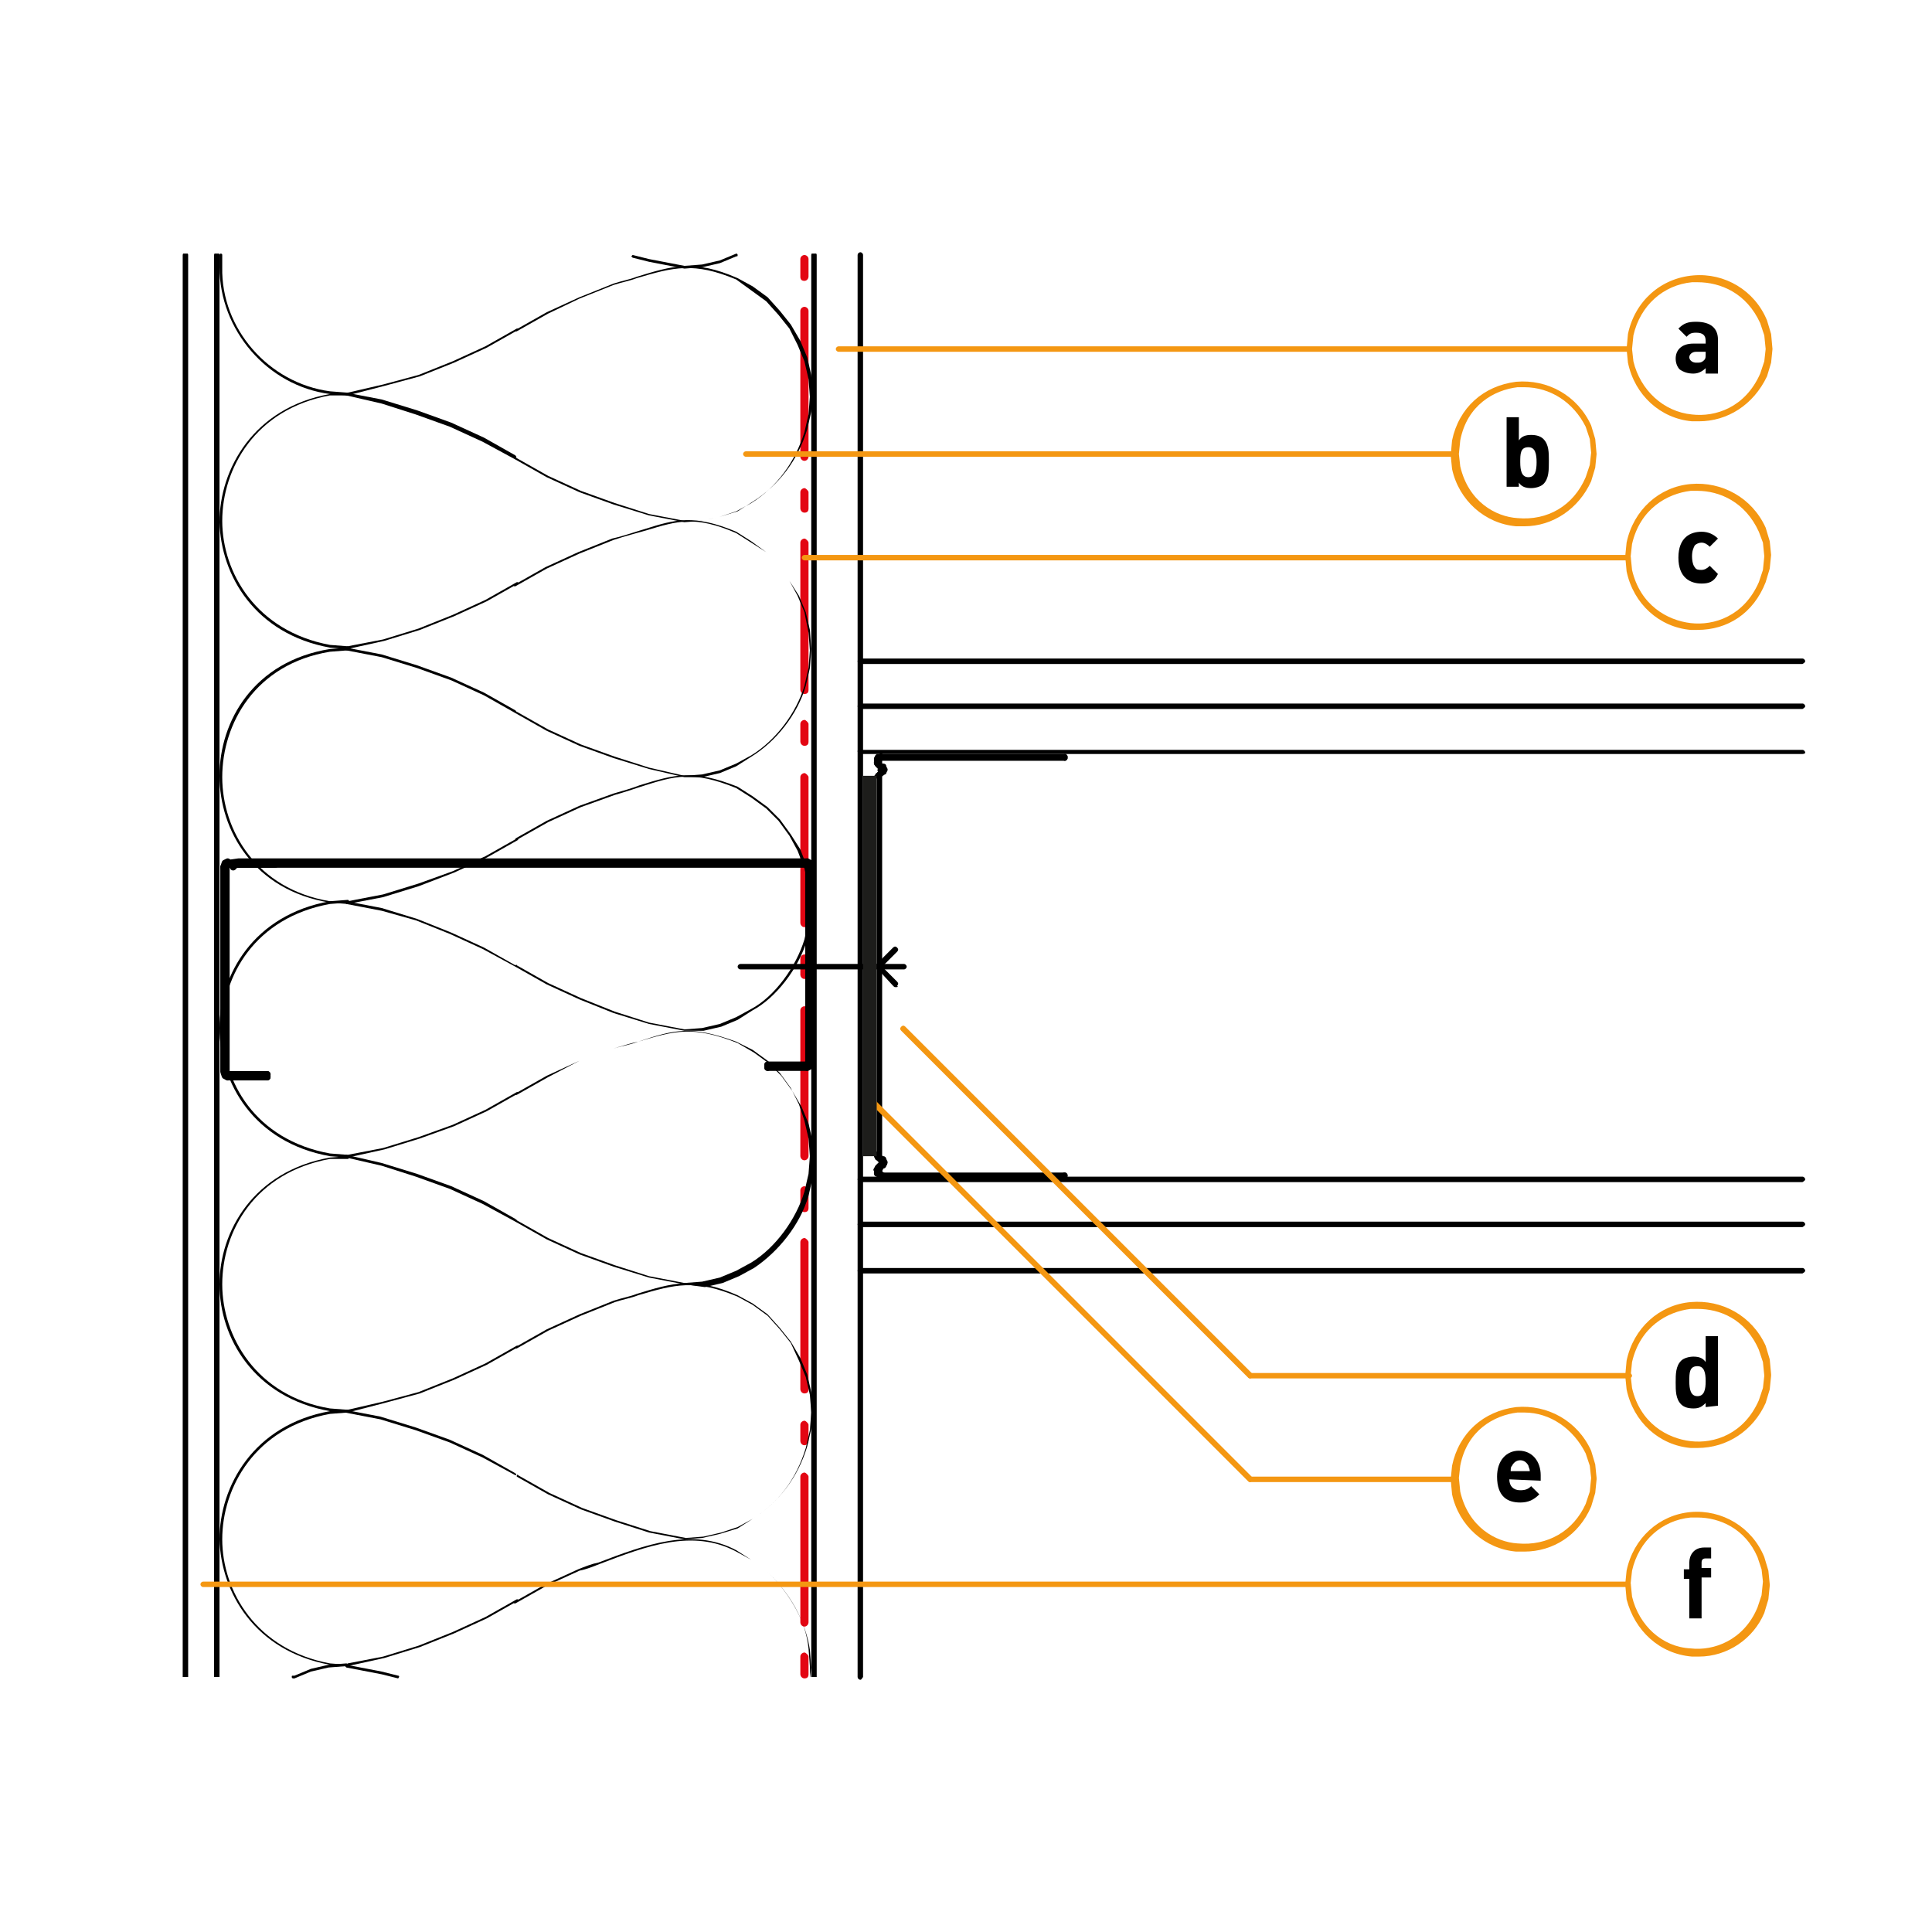 <?xml version="1.0" encoding="utf-8"?>
<!-- Generator: Adobe Illustrator 27.2.0, SVG Export Plug-In . SVG Version: 6.00 Build 0)  -->
<svg version="1.1" id="Lager_1" xmlns="http://www.w3.org/2000/svg" xmlns:xlink="http://www.w3.org/1999/xlink" x="0px" y="0px"
	 viewBox="0 0 141.7 141.7" style="enable-background:new 0 0 141.7 141.7;" xml:space="preserve">
<style type="text/css">
	.st0{clip-path:url(#SVGID_00000093856349080335715150000006980480605369897600_);}
	.st1{fill:#E30613;}
	.st2{fill-rule:evenodd;clip-rule:evenodd;fill:#E4E4E4;}
	.st3{clip-path:url(#SVGID_00000068652935618179789080000006024112703933206451_);}
	.st4{clip-path:url(#SVGID_00000074434089478639108990000003330787160068098961_);}
	.st5{clip-path:url(#SVGID_00000123408621939637956670000015468473923737225621_);}
	.st6{fill:#F49712;}
	.st7{fill:none;stroke:#1D1D1B;stroke-miterlimit:10;}
	.st8{fill:none;stroke:#000000;stroke-width:0.486;stroke-linecap:round;stroke-linejoin:round;stroke-miterlimit:10;}
</style>
<g>
	<g>
		<defs>
			<rect id="SVGID_1_" x="59.5" y="18.6" width="0.5" height="104.4"/>
		</defs>
		<clipPath id="SVGID_00000139975526206068333080000012485425190473525143_">
			<use xlink:href="#SVGID_1_"  style="overflow:visible;"/>
		</clipPath>
		<g style="clip-path:url(#SVGID_00000139975526206068333080000012485425190473525143_);">
			<path d="M59.7,123.2c-0.1,0-0.2-0.1-0.2-0.2V18.7c0-0.1,0.1-0.2,0.2-0.2s0.2,0.1,0.2,0.2V123C59.9,123.1,59.8,123.2,59.7,123.2z"
				/>
		</g>
	</g>
</g>
<g>
	<g>
		<g>
			<path class="st1" d="M59,20.6c-0.2,0-0.3-0.1-0.3-0.3v-1.3c0-0.2,0.2-0.3,0.3-0.3s0.3,0.1,0.3,0.3v1.3
				C59.3,20.4,59.2,20.6,59,20.6z"/>
		</g>
	</g>
</g>
<g>
	<path class="st1" d="M59,33.8c-0.2,0-0.3-0.2-0.3-0.3V22.8c0-0.2,0.2-0.3,0.3-0.3s0.3,0.1,0.3,0.3v10.7
		C59.3,33.6,59.2,33.8,59,33.8z"/>
</g>
<g>
	<path class="st1" d="M59,37.6c-0.2,0-0.3-0.2-0.3-0.3v-1.2c0-0.2,0.2-0.3,0.3-0.3s0.3,0.2,0.3,0.3v1.2C59.3,37.5,59.2,37.6,59,37.6
		z"/>
</g>
<g>
	<path class="st1" d="M59,50.9c-0.2,0-0.3-0.2-0.3-0.3V39.8c0-0.2,0.2-0.3,0.3-0.3s0.3,0.2,0.3,0.3v10.8
		C59.3,50.8,59.2,50.9,59,50.9z"/>
</g>
<g>
	<path class="st1" d="M59,54.7c-0.2,0-0.3-0.2-0.3-0.3v-1.3c0-0.2,0.2-0.3,0.3-0.3s0.3,0.2,0.3,0.3v1.3C59.3,54.6,59.2,54.7,59,54.7
		z"/>
</g>
<g>
	<path class="st1" d="M59,68c-0.2,0-0.3-0.2-0.3-0.3V57c0-0.2,0.2-0.3,0.3-0.3s0.3,0.2,0.3,0.3v10.7C59.3,67.8,59.2,68,59,68z"/>
</g>
<g>
	<path class="st1" d="M59,71.8c-0.2,0-0.3-0.2-0.3-0.3v-1.2c0-0.2,0.2-0.3,0.3-0.3s0.3,0.2,0.3,0.3v1.2C59.3,71.7,59.2,71.8,59,71.8
		z"/>
</g>
<g>
	<path class="st1" d="M59,85.1c-0.2,0-0.3-0.2-0.3-0.3V74.1c0-0.2,0.2-0.3,0.3-0.3s0.3,0.2,0.3,0.3v10.7
		C59.3,84.9,59.2,85.1,59,85.1z"/>
</g>
<g>
	<path class="st1" d="M59,88.9c-0.2,0-0.3-0.2-0.3-0.3v-1.3c0-0.2,0.2-0.3,0.3-0.3s0.3,0.2,0.3,0.3v1.3C59.3,88.8,59.2,88.9,59,88.9
		z"/>
</g>
<g>
	<path class="st1" d="M59,102.2c-0.2,0-0.3-0.2-0.3-0.3V91.1c0-0.2,0.2-0.3,0.3-0.3s0.3,0.2,0.3,0.3v10.8
		C59.3,102.1,59.2,102.2,59,102.2z"/>
</g>
<g>
	<path class="st1" d="M59,106c-0.2,0-0.3-0.2-0.3-0.3v-1.2c0-0.2,0.2-0.3,0.3-0.3s0.3,0.2,0.3,0.3v1.2C59.3,105.8,59.2,106,59,106z"
		/>
</g>
<g>
	<path class="st1" d="M59,119.3c-0.2,0-0.3-0.2-0.3-0.3v-10.7c0-0.2,0.2-0.3,0.3-0.3s0.3,0.2,0.3,0.3V119
		C59.3,119.1,59.2,119.3,59,119.3z"/>
</g>
<g>
	<g>
		<g>
			<path class="st1" d="M59,123.1c-0.2,0-0.3-0.2-0.3-0.3v-1.3c0-0.2,0.2-0.3,0.3-0.3s0.3,0.2,0.3,0.3v1.3
				C59.3,123,59.2,123.1,59,123.1z"/>
		</g>
	</g>
</g>
<g>
	<g>
		<g>
			<path d="M63.1,123.2c-0.1,0-0.2-0.1-0.2-0.2V18.7c0-0.1,0.1-0.2,0.2-0.2s0.2,0.1,0.2,0.2V123C63.2,123.1,63.2,123.2,63.1,123.2z"
				/>
		</g>
	</g>
	<g>
		<g>
			<path d="M132.2,52H63.1c-0.1,0-0.2-0.1-0.2-0.2s0.1-0.2,0.2-0.2h69.1c0.1,0,0.2,0.1,0.2,0.2S132.2,52,132.2,52z"/>
		</g>
	</g>
	<g>
		<g>
			<path d="M132.2,48.7H63.1c-0.1,0-0.2-0.1-0.2-0.2s0.1-0.2,0.2-0.2h69.1c0.1,0,0.2,0.1,0.2,0.2S132.2,48.7,132.2,48.7z"/>
		</g>
	</g>
	<g>
		<g>
			<path d="M132.2,55.3H63.1c-0.1,0-0.2-0.1-0.2-0.2S63,55,63.1,55h69.1c0.1,0,0.2,0.1,0.2,0.2S132.2,55.3,132.2,55.3z"/>
		</g>
	</g>
	<g>
		<g>
			<path d="M132.2,86.7H63.1c-0.1,0-0.2-0.1-0.2-0.2s0.1-0.2,0.2-0.2h69.1c0.1,0,0.2,0.1,0.2,0.2S132.2,86.7,132.2,86.7z"/>
		</g>
	</g>
	<g>
		<g>
			<path d="M132.2,90H63.1c-0.1,0-0.2-0.1-0.2-0.2s0.1-0.2,0.2-0.2h69.1c0.1,0,0.2,0.1,0.2,0.2S132.2,90,132.2,90z"/>
		</g>
	</g>
	<g>
		<g>
			<path d="M132.2,93.4H63.1c-0.1,0-0.2-0.1-0.2-0.2S63,93,63.1,93h69.1c0.1,0,0.2,0.1,0.2,0.2S132.2,93.4,132.2,93.4z"/>
		</g>
	</g>
</g>
<g>
	<path class="st2" d="M63.3,86.2"/>
	<line class="st2" x1="64.3" y1="55.6" x2="63.3" y2="55.6"/>
</g>
<g>
	<path d="M64.3,86.3c-0.1,0-0.2-0.1-0.2-0.2v-0.3c0-0.1,0.1-0.2,0.2-0.2s0.2,0.1,0.2,0.2v0.3C64.6,86.2,64.5,86.3,64.3,86.3z"/>
</g>
<g>
	<path d="M64.3,56.2c-0.1,0-0.2-0.1-0.2-0.2v-0.3c0-0.1,0.1-0.2,0.2-0.2s0.2,0.1,0.2,0.2v0.3C64.6,56.1,64.5,56.2,64.3,56.2z"/>
</g>
<g>
	<path d="M78.1,55.8c-0.1,0-0.2-0.1-0.2-0.2v-0.1c0-0.1,0.1-0.2,0.2-0.2s0.2,0.1,0.2,0.2v0.1C78.3,55.7,78.2,55.8,78.1,55.8z"/>
</g>
<g>
	<path d="M64.3,55.9c-0.1,0-0.1,0-0.1,0c-0.1-0.1-0.1-0.2-0.1-0.3l0.1-0.2c0,0,0.1-0.1,0.1-0.1l0.2,0c0.1,0,0.3,0,0.3,0.2
		c0,0.1,0,0.3-0.2,0.3l-0.1,0l-0.1,0.1C64.5,55.9,64.4,55.9,64.3,55.9z"/>
</g>
<g>
	<path d="M64.5,86.3c-0.1,0-0.2-0.1-0.2-0.2v-0.3c0-0.1,0.1-0.2,0.2-0.2s0.2,0.1,0.2,0.2v0.3C64.7,86.2,64.6,86.3,64.5,86.3z"/>
</g>
<g>
	<path d="M64.5,85c-0.1,0-0.2-0.1-0.2-0.2V56.9c0-0.1,0.1-0.2,0.2-0.2s0.2,0.1,0.2,0.2v27.8C64.7,84.8,64.6,85,64.5,85z"/>
</g>
<g>
	<path d="M64.5,56.2c-0.1,0-0.2-0.1-0.2-0.2v-0.3c0-0.1,0.1-0.2,0.2-0.2s0.2,0.1,0.2,0.2v0.3C64.7,56.1,64.6,56.2,64.5,56.2z"/>
</g>
<g>
	<path d="M64.5,55.9c-0.1,0-0.2-0.1-0.2-0.2c0-0.1,0.1-0.2,0.1-0.3l0.1-0.1c0.1-0.1,0.3,0,0.3,0.1c0.1,0.1,0,0.3-0.1,0.3l-0.1,0
		C64.6,55.8,64.6,55.9,64.5,55.9z"/>
</g>
<g>
	<path d="M78.1,55.7H64.6c-0.1,0-0.2-0.1-0.2-0.2s0.1-0.2,0.2-0.2h13.5c0.1,0,0.2,0.1,0.2,0.2S78.2,55.7,78.1,55.7z"/>
</g>
<g>
	<path d="M78.1,55.8H64.6c-0.1,0-0.2-0.1-0.2-0.2s0.1-0.2,0.2-0.2h13.5c0.1,0,0.2,0.1,0.2,0.2S78.2,55.8,78.1,55.8z"/>
</g>
<g>
	<path d="M78.1,86.5H64.6c-0.1,0-0.2-0.1-0.2-0.2s0.1-0.2,0.2-0.2h13.3c0.1-0.2,0.4-0.1,0.4,0.1v0.1C78.3,86.4,78.2,86.5,78.1,86.5z
		"/>
</g>
<g>
	<path d="M78.1,86.4H64.6c-0.1,0-0.2-0.1-0.2-0.2s0.1-0.2,0.2-0.2h13.5c0.1,0,0.2,0.1,0.2,0.2S78.2,86.4,78.1,86.4z"/>
</g>
<g>
	<path d="M64.6,86.5C64.6,86.5,64.5,86.5,64.6,86.5l-0.2-0.1c-0.1,0-0.1-0.1-0.1-0.1l-0.1-0.2c-0.1-0.1,0-0.3,0.1-0.3
		c0.1-0.1,0.3,0,0.3,0.1l0.1,0.1l0.1,0c0.1,0,0.2,0.2,0.2,0.3C64.8,86.5,64.7,86.5,64.6,86.5z"/>
</g>
<g>
	<path d="M64.6,86.4c0,0-0.1,0-0.1,0l-0.1-0.1c-0.1,0-0.1-0.1-0.1-0.2c0-0.1,0.1-0.3,0.2-0.3c0.1,0,0.2,0,0.2,0.1l0,0
		c0.1,0.1,0.2,0.2,0.1,0.3C64.8,86.4,64.7,86.4,64.6,86.4z"/>
</g>
<g>
	<path d="M64.7,56.6c-0.1,0-0.1,0-0.2-0.1l-0.2-0.2c0,0,0,0-0.1-0.1l0,0l0,0l0,0l0,0l0,0l0,0L64.1,56c0,0,0-0.1,0-0.1
		c0-0.1,0.1-0.2,0.1-0.2c0.1-0.1,0.3,0,0.3,0.1l0.1,0.2l0.2,0.2c0.1,0.1,0.1,0.2,0,0.3C64.8,56.6,64.7,56.6,64.7,56.6z"/>
</g>
<g>
	<path d="M64.8,56.6c-0.1,0-0.1,0-0.2-0.1l-0.3-0.3c0,0-0.1-0.1-0.1-0.2v-0.1c0-0.1,0.1-0.2,0.2-0.2s0.2,0.1,0.2,0.2v0l0.2,0.2
		c0.1,0.1,0.1,0.2,0,0.3C64.9,56.5,64.8,56.6,64.8,56.6z"/>
</g>
<g>
	<path d="M64.4,57.1c-0.1,0-0.1,0-0.2,0c-0.1-0.1-0.1-0.2,0-0.3l0.2-0.2c-0.1-0.1,0-0.3,0.1-0.3s0.3,0,0.3,0.1l0.1,0.1
		c0,0.1,0,0.2,0,0.2l-0.1,0.1L64.6,57C64.6,57.1,64.5,57.1,64.4,57.1z"/>
</g>
<g>
	<path d="M64.5,57.1c-0.1,0-0.1,0-0.2-0.1c-0.1-0.1-0.1-0.3,0-0.3l0.2-0.2l0-0.1l0-0.1c0-0.1,0-0.3,0.2-0.3c0.1,0,0.3,0,0.3,0.2
		l0.1,0.2c0,0,0,0.1,0,0.1L65,56.7c0,0,0,0.1-0.1,0.1l-0.3,0.2C64.6,57.1,64.6,57.1,64.5,57.1z"/>
</g>
<g>
	<path d="M64.4,85.1c-0.1,0-0.2,0-0.2-0.1l-0.1-0.2c-0.1-0.1,0-0.3,0.1-0.3c0.1-0.1,0.3,0,0.3,0.1l0.1,0.2c0.1,0.1,0,0.3-0.1,0.3
		C64.5,85.1,64.5,85.1,64.4,85.1z"/>
</g>
<g>
	<path d="M64.5,85.1c-0.1,0-0.2-0.1-0.2-0.2v-0.1c0-0.1,0.1-0.2,0.2-0.2s0.2,0.1,0.2,0.2v0.1C64.7,85,64.6,85.1,64.5,85.1z"/>
</g>
<g>
	<path d="M64.3,86c0,0-0.1,0-0.1,0c-0.1-0.1-0.2-0.2-0.1-0.3l0.1-0.2c0,0,0,0,0.1-0.1l0.2-0.2c0.1-0.1,0.2-0.1,0.3,0
		c0.1,0.1,0.1,0.2,0,0.3l-0.2,0.2l-0.1,0.2C64.5,86,64.4,86,64.3,86z"/>
</g>
<g>
	<path d="M64.5,86c-0.1,0-0.2-0.1-0.2-0.2v-0.1c0-0.1,0-0.1,0.1-0.2l0.3-0.3c0.1-0.1,0.2-0.1,0.3,0c0.1,0.1,0.1,0.2,0,0.3l-0.2,0.2
		C64.7,85.9,64.6,86,64.5,86z"/>
</g>
<g>
	<path d="M64.7,85.4c-0.1,0-0.1,0-0.2-0.1L64.2,85c-0.1-0.1-0.1-0.3,0-0.3c0.1-0.1,0.3-0.1,0.3,0l0.2,0.3c0.1,0.1,0.1,0.3,0,0.3
		C64.8,85.4,64.7,85.4,64.7,85.4z"/>
</g>
<g>
	<path d="M64.7,85.6c0,0-0.1,0-0.1,0c-0.1-0.1-0.2-0.2-0.1-0.3l0,0c-0.1-0.1,0-0.3,0.1-0.3c0.1-0.1,0.3,0,0.3,0.1l0.1,0.1
		c0,0.1,0,0.2,0,0.2l-0.1,0.1C64.8,85.6,64.8,85.6,64.7,85.6z"/>
</g>
<g>
	<path d="M64.8,85.3c-0.1,0-0.1,0-0.2-0.1L64.3,85c-0.1-0.1-0.1-0.2,0-0.3c0.1-0.1,0.2-0.1,0.3,0l0.3,0.2c0.1,0.1,0.1,0.2,0,0.3
		C64.9,85.2,64.8,85.3,64.8,85.3z"/>
</g>
<g>
	<path d="M64.8,85.7C64.7,85.7,64.7,85.7,64.8,85.7c-0.2-0.1-0.3-0.2-0.2-0.3l0-0.1l0-0.2c0-0.1,0.1-0.3,0.2-0.3S65,84.9,65,85
		l0.1,0.2c0,0,0,0.1,0,0.1L65,85.5C65,85.6,64.9,85.7,64.8,85.7z"/>
</g>
<g>
	<g>
		<defs>
			<rect id="SVGID_00000106105478945521446050000016959705558663018175_" x="9.6" y="18.6" width="6.6" height="104.4"/>
		</defs>
		<clipPath id="SVGID_00000026866514927528815000000013312665938803499148_">
			<use xlink:href="#SVGID_00000106105478945521446050000016959705558663018175_"  style="overflow:visible;"/>
		</clipPath>
		<g style="clip-path:url(#SVGID_00000026866514927528815000000013312665938803499148_);">
			<path d="M15.9,123.2c-0.1,0-0.2-0.1-0.2-0.2V18.7c0-0.1,0.1-0.2,0.2-0.2s0.2,0.1,0.2,0.2V123C16.1,123.1,16,123.2,15.9,123.2z"/>
		</g>
	</g>
	<g>
		<defs>
			<rect id="SVGID_00000120520622762166829300000005532664351864789139_" x="9.6" y="18.6" width="6.6" height="104.4"/>
		</defs>
		<clipPath id="SVGID_00000035507575978702755380000003594092464134974888_">
			<use xlink:href="#SVGID_00000120520622762166829300000005532664351864789139_"  style="overflow:visible;"/>
		</clipPath>
		<g style="clip-path:url(#SVGID_00000035507575978702755380000003594092464134974888_);">
			<path d="M13.6,123.2c-0.1,0-0.2-0.1-0.2-0.2V18.7c0-0.1,0.1-0.2,0.2-0.2s0.2,0.1,0.2,0.2V123C13.7,123.1,13.7,123.2,13.6,123.2z"
				/>
		</g>
	</g>
</g>
<g>
	<path d="M66.3,71.1h-12c-0.1,0-0.2-0.1-0.2-0.2s0.1-0.2,0.2-0.2h12c0.1,0,0.2,0.1,0.2,0.2S66.4,71.1,66.3,71.1z"/>
</g>
<g>
	<path d="M65.7,72.4c-0.1,0-0.1,0-0.2-0.1L64.3,71c-0.1-0.1-0.1-0.2,0-0.3l1.2-1.2c0.1-0.1,0.2-0.1,0.3,0s0.1,0.2,0,0.3l-1.1,1.1
		l1.1,1.1c0.1,0.1,0.1,0.2,0,0.3C65.9,72.4,65.8,72.4,65.7,72.4z"/>
</g>
<g>
	<path d="M21.6,123.1h-0.1c0,0-0.1,0-0.1-0.1s0-0.1,0.1-0.1h0.1l1.2-0.5l1.3-0.3l1.3-0.1c0,0,0.1,0,0.1,0.1c0,0,0,0.1-0.1,0.1
		l-1.3,0.1l-1.3,0.3L21.6,123.1C21.6,123.1,21.6,123.1,21.6,123.1z"/>
</g>
<g>
	<path d="M29.2,123.1C29.2,123.1,29.2,123.1,29.2,123.1l-1.2-0.3l-2.6-0.5c0,0-0.1-0.1-0.1-0.1c0,0,0-0.1,0.1-0.1l2.6,0.5l1.2,0.3
		C29.3,122.9,29.3,123,29.2,123.1C29.3,123.1,29.3,123.1,29.2,123.1z"/>
</g>
<g>
	<g>
		<defs>
			<rect id="SVGID_00000125594936160943377920000014497347854027626943_" x="37.7" y="112.6" width="22.1" height="10.4"/>
		</defs>
		<clipPath id="SVGID_00000002386274000735790080000008519279017420080528_">
			<use xlink:href="#SVGID_00000125594936160943377920000014497347854027626943_"  style="overflow:visible;"/>
		</clipPath>
		<g style="clip-path:url(#SVGID_00000002386274000735790080000008519279017420080528_);">
			<path d="M59.4,123.1L59.4,123.1C59.4,123.1,59.3,123,59.4,123.1l0-0.9l-0.1-1.3c-0.2-2-1.3-4-3.1-5.7l-1.1-0.8l-1.1-0.6
				c-3.2-1.7-6.6-0.4-10,0.9c-0.5,0.2-1,0.4-1.5,0.5l-2.4,1.1l-2.3,1.3c0,0-0.1,0-0.1,0s0-0.1,0-0.1l2.3-1.3l2.4-1.1
				c0.5-0.2,1-0.4,1.5-0.5c3.4-1.3,6.9-2.6,10.1-0.9l1.1,0.7l1.1,0.8c1.8,1.7,2.9,3.8,3.2,5.8l0.1,1.3L59.4,123.1
				C59.5,123,59.5,123.1,59.4,123.1z"/>
		</g>
	</g>
</g>
<g>
	<path d="M25.5,122.2C25.4,122.2,25.4,122.2,25.5,122.2c-0.1-0.1-0.1-0.1,0-0.2l2.6-0.5l2.6-0.8l2.5-1l2.4-1.1l2.3-1.3
		c0,0,0.1,0,0.1,0s0,0.1,0,0.1l-2.3,1.3l-2.4,1.1l-2.5,1l-2.6,0.8L25.5,122.2C25.5,122.2,25.5,122.2,25.5,122.2z"/>
</g>
<g>
	<g>
		<g>
			<path d="M25.5,122.2L25.5,122.2l-1.3-0.1c-5.5-1-8-5.3-8.1-9.2c0-3.9,2.5-8.4,8.1-9.4l1.3-0.1l0,0c0,0,0.1,0,0.1,0.1
				s0,0.1-0.1,0.1l-1.3,0.1c-5.5,1-7.9,5.4-7.9,9.2c0,3.8,2.5,8.1,7.9,9.1l1.3,0.1C25.5,122.1,25.5,122.1,25.5,122.2
				C25.5,122.2,25.5,122.2,25.5,122.2z"/>
		</g>
	</g>
</g>
<g>
	<path d="M37.8,108.2C37.8,108.2,37.8,108.2,37.8,108.2l-2.4-1.3l-2.4-1.1l-2.5-0.9l-2.6-0.8l-2.6-0.5c0,0-0.1-0.1-0.1-0.1
		s0-0.1,0.1-0.1l2.6,0.5l2.6,0.8l2.5,0.9l2.4,1.1l2.3,1.3C37.9,108.1,37.9,108.2,37.8,108.2C37.9,108.2,37.8,108.2,37.8,108.2z"/>
</g>
<g>
	<g>
		<g>
			<path d="M50.2,112.9l-2.6-0.5l-2.5-0.8l-2.5-0.9l-2.4-1.1l-2.3-1.3c0,0,0-0.1,0-0.1s0.1-0.1,0.1,0l2.3,1.3l2.4,1.1l2.5,0.9
				l2.5,0.8l2.6,0.5l1.3-0.1l1.3-0.3l1.2-0.4l1.1-0.6c1.9-1.2,3.2-2.9,3.9-5.2l0.3-1.3l0.1-1.3l-0.1-1.3l-0.3-1.3l-0.5-1.2L58,98.5
				l-0.8-1l-0.9-1l-1.1-0.8l-1.1-0.6c-3.1-1.3-4.6-0.9-7.3-0.1c-0.5,0.2-1.1,0.3-1.7,0.5l-2.5,1l-2.4,1.1l-2.3,1.3c0,0-0.1,0-0.1,0
				s0-0.1,0-0.1l2.3-1.3l2.4-1.1l2.5-1c0.6-0.2,1.2-0.3,1.7-0.5c2.6-0.8,4.2-1.3,7.4,0.1l1.1,0.6l1.1,0.8l0.9,1l0.8,1l0.7,1.2
				l0.5,1.2l0.3,1.3l0.1,1.4l-0.1,1.3l-0.3,1.3c-0.7,2.3-2.1,4.1-4,5.3l-1.1,0.7l-1.3,0.4l-1.3,0.3L50.2,112.9z"/>
		</g>
	</g>
</g>
<g>
	<path d="M25.5,103.6C25.4,103.6,25.4,103.6,25.5,103.6c-0.1-0.1-0.1-0.1,0-0.2l2.6-0.6l2.6-0.7l2.5-1l2.4-1.1l2.3-1.3
		c0,0,0.1,0,0.1,0s0,0.1,0,0.1l-2.3,1.3l-2.4,1.1l-2.5,1l-2.6,0.7L25.5,103.6C25.5,103.6,25.5,103.6,25.5,103.6z"/>
</g>
<g>
	<g>
		<g>
			<path d="M25.5,103.6L25.5,103.6l-1.3-0.1c-5.6-1-8.1-5.4-8.1-9.3c0-3.9,2.5-8.3,8.1-9.3l1.3-0.1c0,0,0.1,0,0.1,0.1
				c0,0,0,0.1-0.1,0.1L24.2,85c-5.5,1-7.9,5.3-7.9,9.2c0,3.8,2.5,8.2,7.9,9.1l1.3,0.1C25.5,103.4,25.5,103.5,25.5,103.6
				C25.5,103.6,25.5,103.6,25.5,103.6z"/>
		</g>
	</g>
</g>
<g>
	<path d="M37.8,89.6C37.8,89.6,37.8,89.6,37.8,89.6l-2.4-1.3l-2.4-1.1l-2.5-0.9L28,85.5l-2.6-0.6c0,0-0.1-0.1-0.1-0.1
		c0,0,0-0.1,0.1-0.1l2.6,0.6l2.6,0.8l2.5,0.9l2.4,1.1l2.3,1.3C37.9,89.5,37.9,89.5,37.8,89.6C37.9,89.6,37.8,89.6,37.8,89.6z"/>
</g>
<g>
	<g>
		<g>
			<path d="M50.2,94.2C50.2,94.2,50.2,94.2,50.2,94.2l-2.6-0.5L45,92.9L42.5,92l-2.4-1.1l-2.3-1.3c0,0,0-0.1,0-0.1s0.1-0.1,0.1,0
				l2.3,1.3l2.4,1.1l2.5,0.9l2.5,0.8l2.6,0.5l1.3-0.1l1.3-0.3l1.2-0.5l1.1-0.6c1.8-1.1,3.3-3.2,3.9-5.2l0.3-1.3l0.1-1.3l-0.1-1.3
				l-0.3-1.3L58.6,81l-0.6-1.2l-0.8-1.1l-0.9-0.9l-1.1-0.8L54,76.4c-3.3-1.2-4.5-0.9-7.2,0c-0.5,0.2-1.1,0.3-1.8,0.5l-2.5,0.9
				L40.2,79l-2.3,1.3c0,0-0.1,0-0.1,0s0-0.1,0-0.1l2.3-1.3l2.4-1.1l2.5-0.9c0.7-0.2,1.3-0.4,1.8-0.5c2.7-0.8,4-1.2,7.3,0.1l1.2,0.7
				l1.1,0.8l0.9,0.9l0.8,1.1l0.7,1.2l0.5,1.2l0.3,1.3l0.1,1.3l-0.1,1.4l-0.3,1.3c-0.6,2.1-2.2,4.1-4,5.3l-1.1,0.6l-1.2,0.5l-1.3,0.3
				L50.2,94.2C50.2,94.2,50.2,94.2,50.2,94.2z"/>
		</g>
	</g>
</g>
<g>
	<path d="M25.5,84.9C25.4,84.9,25.4,84.9,25.5,84.9c-0.1-0.1-0.1-0.1,0-0.2l2.6-0.5l2.6-0.8l2.5-0.9l2.4-1.1l2.3-1.3
		c0,0,0.1,0,0.1,0s0,0.1,0,0.1l-2.3,1.3l-2.4,1.1l-2.5,0.9l-2.6,0.8L25.5,84.9C25.5,84.9,25.5,84.9,25.5,84.9z"/>
</g>
<g>
	<g>
		<g>
			<path d="M25.5,84.9L25.5,84.9l-1.3-0.1c-5.6-1-8.1-5.4-8.1-9.4c0-3.9,2.5-8.3,8.1-9.3l1.3-0.1c0,0,0,0,0,0c0,0,0.1,0,0.1,0.1
				s0,0.1-0.1,0.1l-1.3,0.1c-5.5,1-7.9,5.3-7.9,9.1c0,3.9,2.4,8.2,7.9,9.2l1.3,0.1C25.5,84.7,25.5,84.8,25.5,84.9
				C25.5,84.9,25.5,84.9,25.5,84.9z"/>
		</g>
	</g>
</g>
<g>
	<path d="M37.8,70.9C37.8,70.9,37.8,70.9,37.8,70.9l-2.4-1.3l-2.4-1.1l-2.5-1L28,66.8l-2.6-0.5c0,0-0.1-0.1-0.1-0.1s0-0.1,0.1-0.1
		l2.6,0.5l2.6,0.8l2.5,1l2.4,1.1l2.3,1.3C37.9,70.8,37.9,70.8,37.8,70.9C37.9,70.9,37.8,70.9,37.8,70.9z"/>
</g>
<g>
	<g>
		<g>
			<path d="M50.2,75.6C50.2,75.6,50.2,75.6,50.2,75.6l-2.6-0.5L45,74.3l-2.5-1l-2.4-1.1l-2.3-1.3c0,0,0-0.1,0-0.1s0.1-0.1,0.1,0
				l2.3,1.3l2.4,1.1l2.5,1l2.5,0.8l2.6,0.5l1.3-0.1l1.3-0.3l1.2-0.5l1.1-0.6c1.7-0.9,3.3-3.1,3.9-5.1l0.3-1.3l0.1-1.3l-0.1-1.3
				l-0.3-1.3l-0.5-1.3l-0.6-1.1l-0.8-1.1l-0.9-0.9l-1.1-0.8L54,57.8c-3.2-1.3-4.5-0.9-7-0.1c-0.6,0.2-1.2,0.4-1.9,0.6l-2.5,0.9
				l-2.4,1.1l-2.3,1.3c0,0-0.1,0-0.1,0c0,0,0-0.1,0-0.1l2.3-1.3l2.4-1.1l2.5-0.9c0.7-0.2,1.4-0.4,1.9-0.6c2.6-0.8,3.9-1.2,7.2,0.1
				l1.1,0.7l1.1,0.8l0.9,0.9l0.8,1.1l0.7,1.1l0.5,1.3l0.3,1.3l0.1,1.3l-0.1,1.4l-0.3,1.3c-0.6,2.1-2.3,4.3-4,5.2l-1.1,0.7l-1.2,0.5
				l-1.3,0.3L50.2,75.6C50.2,75.6,50.2,75.6,50.2,75.6z"/>
		</g>
	</g>
</g>
<g>
	<path d="M25.5,66.3C25.4,66.3,25.4,66.2,25.5,66.3c-0.1-0.1-0.1-0.1,0-0.2l2.6-0.5l2.6-0.8l2.5-0.9l2.4-1.1l2.3-1.3
		c0,0,0.1,0,0.1,0c0,0,0,0.1,0,0.1l-2.3,1.3l-2.4,1.1L30.7,65l-2.6,0.8L25.5,66.3C25.5,66.3,25.5,66.3,25.5,66.3z"/>
</g>
<g>
	<g>
		<g>
			<path d="M25.5,66.3L25.5,66.3l-1.3-0.1c-5.6-0.9-8.1-5.3-8.1-9.3c0-4,2.5-8.4,8.1-9.3l1.3-0.1c0,0,0,0,0,0c0,0,0.1,0,0.1,0.1
				s0,0.1-0.1,0.1l-1.3,0.1c-5.5,0.9-7.9,5.3-7.9,9.2c0,3.9,2.5,8.2,7.9,9.1l1.3,0.1C25.5,66.1,25.5,66.1,25.5,66.3
				C25.5,66.2,25.5,66.3,25.5,66.3z"/>
		</g>
	</g>
</g>
<g>
	<path d="M37.8,52.3C37.8,52.3,37.8,52.3,37.8,52.3L35.5,51l-2.4-1.1l-2.5-0.9L28,48.2l-2.6-0.5c0,0-0.1,0-0.1-0.1
		c0,0,0-0.1,0.1-0.1l2.6,0.5l2.6,0.8l2.5,0.9l2.4,1.1l2.3,1.3C37.9,52.2,37.9,52.2,37.8,52.3C37.9,52.3,37.8,52.3,37.8,52.3z"/>
</g>
<g>
	<g>
		<g>
			<path d="M50.2,57C50.2,57,50.2,57,50.2,57l-2.6-0.6L45,55.6l-2.5-0.9l-2.4-1.1l-2.3-1.3c0,0,0-0.1,0-0.1s0.1,0,0.1,0l2.3,1.3
				l2.4,1.1l2.5,0.9l2.5,0.8l2.6,0.6l1.3-0.1l1.3-0.3L54,56l1.1-0.6c1.8-1.1,3.3-3.1,3.9-5.1l0.3-1.3l0.1-1.3l-0.1-1.3L59,44.9
				l-0.5-1.2l-0.6-1.1l-0.8-1.1l-0.9-1l-1.1-0.7L54,39.1c-3-1.3-4.3-0.9-6.6-0.2c-0.7,0.2-1.5,0.4-2.4,0.7l-2.5,1l-2.4,1.1L37.8,43
				c0,0-0.1,0-0.1,0s0-0.1,0-0.1l2.3-1.3l2.4-1.1l2.5-1c0.9-0.2,1.7-0.5,2.4-0.7c2.2-0.7,3.6-1.1,6.7,0.2l1.1,0.7l1.1,0.8l0.9,1
				l0.8,1.1l0.7,1.1l0.5,1.2l0.3,1.3l0.1,1.4l-0.1,1.4l-0.3,1.3c-0.6,2.1-2.2,4.1-4,5.2l-1.1,0.7l-1.2,0.5l-1.3,0.3L50.2,57
				C50.2,57,50.2,57,50.2,57z"/>
		</g>
	</g>
</g>
<g>
	<path d="M25.5,47.6C25.4,47.6,25.4,47.6,25.5,47.6c-0.1-0.1-0.1-0.2,0-0.2l2.6-0.5l2.6-0.8l2.5-1l2.4-1.1l2.3-1.3c0,0,0.1,0,0.1,0
		c0,0,0,0.1,0,0.1l-2.3,1.3l-2.4,1.1l-2.5,1l-2.6,0.8L25.5,47.6C25.5,47.6,25.5,47.6,25.5,47.6z"/>
</g>
<g>
	<g>
		<g>
			<path d="M25.5,47.6L25.5,47.6l-1.3-0.1c-5.5-1-8-5.3-8.1-9.2c0-3.9,2.5-8.4,8.1-9.4l1.3-0.1c0,0,0.1,0,0.1,0.1c0,0,0,0.1-0.1,0.1
				l-1.3,0c-5.5,1-7.9,5.4-7.9,9.2c0,3.8,2.5,8.1,7.9,9.1l1.3,0.1C25.5,47.5,25.5,47.5,25.5,47.6C25.5,47.6,25.5,47.6,25.5,47.6z"/>
		</g>
	</g>
</g>
<g>
	<path d="M37.8,33.7C37.8,33.7,37.8,33.7,37.8,33.7l-2.4-1.3l-2.4-1.1l-2.5-0.9L28,29.6L25.4,29c0,0-0.1,0-0.1-0.1
		c0,0,0-0.1,0.1-0.1l2.6,0.5l2.6,0.8l2.5,0.9l2.4,1.1l2.3,1.3C37.9,33.5,37.9,33.6,37.8,33.7C37.9,33.6,37.8,33.7,37.8,33.7z"/>
</g>
<g>
	<g>
		<g>
			<path d="M50.2,38.3l-2.6-0.5L45,37l-2.5-0.9l-2.4-1.1l-2.3-1.3c0,0,0-0.1,0-0.1s0.1,0,0.1,0l2.3,1.3l2.4,1.1l2.5,0.9l2.5,0.8
				l2.6,0.5l1.3,0l1.3-0.3l1.2-0.4l1.1-0.6c1.9-1.2,3.2-3,3.9-5.2l0.3-1.3l0.1-1.3l-0.1-1.3l-0.3-1.3l-0.5-1.2l-0.6-1.2l-0.8-1
				l-0.9-1l-1.1-0.8L54,20.5c-3.1-1.3-4.6-0.9-7.3-0.1c-0.5,0.2-1.1,0.3-1.7,0.5l-2.5,1L40.2,23l-2.3,1.3c0,0-0.1,0-0.1,0
				s0-0.1,0-0.1l2.3-1.3l2.4-1.1l2.5-1c0.6-0.2,1.2-0.3,1.7-0.5c2.6-0.8,4.2-1.3,7.4,0.1l1.1,0.6l1.1,0.8l0.9,1l0.8,1l0.7,1.2
				l0.5,1.2l0.3,1.3l0.1,1.4l-0.1,1.3l-0.3,1.3c-0.7,2.3-2.1,4.1-4,5.3l-1.1,0.7l-1.3,0.4l-1.3,0.3L50.2,38.3z"/>
		</g>
	</g>
</g>
<g>
	<path d="M25.5,29C25.4,29,25.4,29,25.5,29c-0.1-0.1-0.1-0.1,0-0.2l2.6-0.6l2.6-0.7l2.5-1l2.4-1.1l2.3-1.3c0,0,0.1,0,0.1,0
		s0,0.1,0,0.1l-2.3,1.3l-2.4,1.1l-2.5,1l-2.6,0.7L25.5,29C25.5,29,25.5,29,25.5,29z"/>
</g>
<g>
	<g>
		<g>
			<path d="M25.5,29L25.5,29l-1.3-0.1c-4.6-0.6-8.1-4.7-8.1-9.3l0-0.9c0,0,0-0.1,0.1-0.1c0,0,0.1,0,0.1,0.1l0,0.9
				c-0.1,4.5,3.4,8.5,7.9,9.1l1.3,0.1C25.5,28.8,25.5,28.9,25.5,29C25.5,29,25.5,29,25.5,29z"/>
		</g>
	</g>
	<g>
		<g>
			<path d="M50.2,19.7C50.2,19.7,50.2,19.7,50.2,19.7l-2.6-0.5l-1.2-0.3c0,0-0.1-0.1-0.1-0.1s0.1-0.1,0.1-0.1l1.2,0.3l2.6,0.5
				l1.3-0.1l1.3-0.3l1.2-0.5c0,0,0,0,0,0h0c0,0,0.1,0,0.1,0.1s0,0.1-0.1,0.1h0l-1.2,0.5l-1.3,0.3L50.2,19.7
				C50.2,19.7,50.2,19.7,50.2,19.7z"/>
		</g>
	</g>
</g>
<g>
	<g>
		<g>
			<path class="st6" d="M124.5,106.2c-0.2,0-0.4,0-0.5,0c-2.3-0.2-4.2-1.9-4.7-4.3l-0.1-1l0.1-1.1c0.5-2.4,2.4-4.1,4.7-4.3
				c2.3-0.2,4.5,1,5.5,3.2l0.3,1l0.1,1.1c0,0,0,0,0,0.1l-0.1,1l-0.3,1C128.6,104.9,126.7,106.2,124.5,106.2z M124.5,96
				c-0.2,0-0.3,0-0.5,0c-1.7,0.2-3.7,1.3-4.3,3.9l-0.1,1l0.1,0.9c0.6,2.6,2.6,3.7,4.3,3.9c1.7,0.2,3.9-0.5,5-3l0.3-0.9l0.1-0.9
				l-0.1-1l-0.3-0.9C128,96.7,126.1,96,124.5,96z"/>
		</g>
	</g>
</g>
<g>
	<path class="st6" d="M119.4,101.1H91.7c-0.1,0-0.2-0.1-0.2-0.2s0.1-0.2,0.2-0.2h27.8c0.1,0,0.2,0.1,0.2,0.2
		S119.6,101.1,119.4,101.1z"/>
</g>
<g>
	<g>
		<g>
			<path class="st6" d="M124.6,121.5c-0.2,0-0.3,0-0.5,0c-2.4-0.2-4.2-1.9-4.8-4.2l-0.1-1.1l0.1-1c0.5-2.4,2.4-4.1,4.7-4.3
				c2.3-0.2,4.5,1.1,5.4,3.3l0.3,1l0.1,1c0,0,0,0,0,0.1l-0.1,1l-0.3,1C128.6,120.2,126.7,121.5,124.6,121.5z M124.5,111.3
				c-0.2,0-0.3,0-0.5,0c-2.1,0.2-3.8,1.7-4.3,3.9l-0.1,0.9l0.1,1c0.5,2.1,2.2,3.7,4.3,3.8c1.7,0.2,3.9-0.6,4.9-3l0.3-0.9l0.1-1
				l-0.1-0.9l-0.3-0.9C128,112.1,126.1,111.3,124.5,111.3z"/>
		</g>
	</g>
</g>
<g>
	<path class="st6" d="M119.4,116.4H14.9c-0.1,0-0.2-0.1-0.2-0.2s0.1-0.2,0.2-0.2h104.5c0.1,0,0.2,0.1,0.2,0.2
		S119.6,116.4,119.4,116.4z"/>
</g>
<g>
	<path class="st6" d="M91.7,108.7c-0.1,0-0.1,0-0.2-0.1L63.7,80.8c-0.1-0.1-0.1-0.2,0-0.3c0.1-0.1,0.2-0.1,0.3,0l27.8,27.8
		c0.1,0.1,0.1,0.2,0,0.3C91.8,108.7,91.7,108.7,91.7,108.7z"/>
</g>
<g>
	<g>
		<g>
			<path class="st6" d="M111.8,113.8c-0.2,0-0.4,0-0.6,0c-2.3-0.2-4.2-1.9-4.7-4.2l-0.1-1.1l0.1-1c0.5-2.4,2.3-4,4.7-4.3
				c2.3-0.2,4.5,1,5.5,3.2l0.3,1l0.1,1c0,0,0,0,0,0.1l-0.1,1l-0.3,1C115.8,112.6,113.9,113.8,111.8,113.8z M111.8,103.6
				c-0.2,0-0.3,0-0.5,0c-1.7,0.2-3.7,1.3-4.2,3.9l-0.1,0.9l0.1,1c0.6,2.6,2.6,3.7,4.2,3.8c2.2,0.2,4.1-0.9,5-2.9l0.3-0.9l0.1-1
				l-0.1-0.9l-0.3-0.9C115.4,104.8,113.7,103.6,111.8,103.6z"/>
		</g>
	</g>
</g>
<g>
	<path class="st6" d="M106.7,108.7h-15c-0.1,0-0.2-0.1-0.2-0.2s0.1-0.2,0.2-0.2h15c0.1,0,0.2,0.1,0.2,0.2S106.8,108.7,106.7,108.7z"
		/>
</g>
<g>
	<path class="st6" d="M91.7,101.1c-0.1,0-0.1,0-0.2-0.1L66.1,75.6c-0.1-0.1-0.1-0.2,0-0.3c0.1-0.1,0.2-0.1,0.3,0l25.4,25.4
		c0.1,0.1,0.1,0.2,0,0.3C91.8,101.1,91.7,101.1,91.7,101.1z"/>
</g>
<g>
	<g>
		<g>
			<path class="st6" d="M124.6,30.9c-0.2,0-0.4,0-0.5,0c-2.3-0.2-4.2-1.9-4.7-4.3l-0.1-1l0.1-1.1c0.5-2.4,2.4-4.1,4.8-4.3
				c2.3-0.2,4.5,1.1,5.4,3.3l0.3,1l0.1,1.1c0,0,0,0,0,0l-0.1,1l-0.3,1C128.6,29.7,126.7,30.9,124.6,30.9z M124.5,20.7
				c-0.2,0-0.3,0-0.4,0c-2.1,0.2-3.8,1.7-4.3,3.9l-0.1,1l0.1,0.9c0.5,2.1,2.2,3.7,4.3,3.9c1.7,0.2,3.9-0.5,5-3l0.3-0.9l0.1-0.9
				l-0.1-1l-0.3-0.9C128.1,21.5,126.2,20.7,124.5,20.7z"/>
		</g>
	</g>
</g>
<g>
	<path class="st6" d="M119.4,25.8H61.5c-0.1,0-0.2-0.1-0.2-0.2s0.1-0.2,0.2-0.2h57.9c0.1,0,0.2,0.1,0.2,0.2S119.6,25.8,119.4,25.8z"
		/>
</g>
<g>
	<g>
		<g>
			<path class="st6" d="M124.5,46.2c-0.2,0-0.4,0-0.5,0c-2.3-0.2-4.2-1.9-4.7-4.3l-0.1-1.1l0.1-1c0.5-2.4,2.4-4.1,4.7-4.3
				c2.3-0.2,4.5,1,5.5,3.2l0.3,1l0.1,1c0,0,0,0,0,0l-0.1,1l-0.3,1C128.6,45,126.7,46.2,124.5,46.2z M124.5,36c-0.2,0-0.3,0-0.5,0
				c-1.7,0.2-3.7,1.3-4.3,3.9l-0.1,0.9l0.1,1c0.6,2.6,2.6,3.7,4.3,3.9c1.7,0.2,3.9-0.5,5-3l0.3-0.9l0.1-1l-0.1-1L129,39
				C128,36.8,126.1,36,124.5,36z"/>
		</g>
	</g>
</g>
<g>
	<path class="st6" d="M119.4,41.1H59c-0.1,0-0.2-0.1-0.2-0.2s0.1-0.2,0.2-0.2h60.4c0.1,0,0.2,0.1,0.2,0.2S119.6,41.1,119.4,41.1z"/>
</g>
<line class="st7" x1="63.8" y1="56.9" x2="63.8" y2="84.8"/>
<g>
	<g>
		<g>
			<path class="st6" d="M111.8,38.6c-0.2,0-0.4,0-0.6,0c-2.3-0.2-4.2-1.9-4.7-4.2l-0.1-1l0.1-1.1c0.5-2.4,2.3-4,4.7-4.3
				c2.3-0.2,4.5,1,5.5,3.2l0.3,1l0.1,1.1c0,0,0,0,0,0l-0.1,1l-0.3,1C115.8,37.3,113.9,38.6,111.8,38.6z M111.8,28.4
				c-0.2,0-0.3,0-0.5,0c-1.7,0.2-3.7,1.3-4.2,3.9l-0.1,1l0.1,0.9c0.6,2.6,2.6,3.7,4.2,3.8c2.2,0.2,4.1-0.9,5-3l0.3-0.9l0.1-0.9
				l-0.1-1l-0.3-0.9C115.4,29.5,113.7,28.4,111.8,28.4z"/>
		</g>
	</g>
</g>
<g>
	<path class="st6" d="M106.7,33.5h-52c-0.1,0-0.2-0.1-0.2-0.2s0.1-0.2,0.2-0.2h52c0.1,0,0.2,0.1,0.2,0.2S106.8,33.5,106.7,33.5z"/>
</g>
<g>
	<path d="M125.1,27.4V27c-0.2,0.2-0.5,0.4-0.9,0.4s-0.7-0.1-1-0.3c-0.2-0.2-0.3-0.5-0.3-0.8c0-0.6,0.4-1.1,1.3-1.1h0.9v-0.2
		c0-0.4-0.2-0.6-0.7-0.6c-0.4,0-0.5,0.1-0.7,0.3l-0.6-0.6c0.4-0.4,0.7-0.5,1.3-0.5c1.1,0,1.6,0.5,1.6,1.3v2.5L125.1,27.4L125.1,27.4
		z M125.1,25.8h-0.7c-0.3,0-0.5,0.2-0.5,0.4s0.2,0.4,0.5,0.4c0.3,0,0.4,0,0.6-0.2c0.1-0.1,0.1-0.2,0.1-0.5V25.8z"/>
</g>
<g>
	<path d="M124.8,42.8c-0.8,0-1.7-0.4-1.7-1.9s0.9-1.9,1.7-1.9c0.5,0,0.9,0.2,1.2,0.5l-0.6,0.6c-0.2-0.2-0.4-0.3-0.6-0.3
		c-0.2,0-0.4,0.1-0.5,0.2c-0.1,0.2-0.2,0.4-0.2,0.8s0.1,0.7,0.2,0.8c0.1,0.2,0.3,0.2,0.5,0.2c0.2,0,0.4-0.1,0.6-0.3l0.6,0.6
		C125.7,42.7,125.3,42.8,124.8,42.8z"/>
</g>
<g>
	<path d="M110.7,108.5c0,0.5,0.3,0.8,0.8,0.8c0.4,0,0.6-0.1,0.8-0.3l0.6,0.6c-0.4,0.4-0.8,0.6-1.4,0.6c-0.9,0-1.7-0.4-1.7-1.9
		c0-1.2,0.7-1.9,1.6-1.9c1,0,1.6,0.8,1.6,1.8v0.4L110.7,108.5L110.7,108.5z M112.1,107.5c-0.1-0.2-0.3-0.4-0.6-0.4s-0.5,0.2-0.6,0.4
		c-0.1,0.1-0.1,0.2-0.1,0.4h1.4C112.2,107.7,112.1,107.6,112.1,107.5z"/>
</g>
<g>
	<path d="M125.1,103.2v-0.3c-0.3,0.3-0.5,0.4-0.9,0.4c-0.4,0-0.7-0.1-0.9-0.3c-0.4-0.4-0.4-1-0.4-1.6s0-1.2,0.4-1.6
		c0.2-0.2,0.6-0.3,0.9-0.3c0.4,0,0.7,0.1,0.9,0.4V98h0.9v5.1L125.1,103.2L125.1,103.2z M124.5,100.2c-0.6,0-0.6,0.5-0.6,1.1
		s0.1,1.1,0.6,1.1s0.6-0.5,0.6-1.1S125,100.2,124.5,100.2z"/>
</g>
<g>
	<path d="M124.8,115.8v2.9h-0.9v-2.9h-0.4v-0.7h0.4v-0.5c0-0.5,0.3-1.1,1.1-1.1h0.5v0.8h-0.4c-0.2,0-0.3,0.1-0.3,0.3v0.4h0.7v0.7
		H124.8z"/>
</g>
<g>
	<path d="M113.2,35.5c-0.2,0.2-0.6,0.3-0.9,0.3c-0.4,0-0.7-0.1-0.9-0.4v0.3h-0.9v-5.1h0.9v1.7c0.2-0.3,0.5-0.4,0.9-0.4
		c0.4,0,0.7,0.1,0.9,0.3c0.4,0.4,0.4,1,0.4,1.6C113.6,34.5,113.6,35.1,113.2,35.5z M112.1,32.8c-0.6,0-0.6,0.5-0.6,1.1
		s0.1,1.1,0.6,1.1s0.6-0.5,0.6-1.1S112.6,32.8,112.1,32.8z"/>
</g>
<g>
	<line class="st8" x1="17.5" y1="63.4" x2="20.2" y2="63.4"/>
	<line class="st8" x1="16.7" y1="63.4" x2="59.2" y2="63.4"/>
	<polyline class="st8" points="59.3,63.6 59.2,63.4 59.2,63.4 	"/>
	<polyline class="st8" points="59.2,63.2 17.5,63.2 16.8,63.3 16.6,63.5 	"/>
	<line class="st8" x1="59.3" y1="63.6" x2="59.3" y2="77.9"/>
	<polyline class="st8" points="59.5,77.9 59.5,63.6 59.4,63.3 59.2,63.2 	"/>
	<polyline class="st8" points="59.2,78.3 59.4,78.2 59.5,77.9 	"/>
	<polyline class="st8" points="56.3,78.1 59.2,78.1 59.3,77.9 	"/>
	<line class="st8" x1="59.2" y1="78.3" x2="56.3" y2="78.3"/>
	<path class="st8" d="M17.1,63.6"/>
	<polyline class="st8" points="17.5,63.4 17.3,63.4 17.1,63.6 	"/>
	<path class="st8" d="M16.6,63.5"/>
	<line class="st8" x1="16.7" y1="63.4" x2="16.6" y2="63.6"/>
	<polyline class="st8" points="16.7,63.2 16.5,63.3 16.4,63.6 	"/>
	<line class="st8" x1="16.6" y1="63.6" x2="16.6" y2="78.6"/>
	<polyline class="st8" points="16.4,63.6 16.4,78.6 16.5,78.9 16.7,79 	"/>
	<line class="st8" x1="16.7" y1="78.8" x2="19.6" y2="78.8"/>
	<polyline class="st8" points="16.6,78.6 16.7,78.8 16.7,78.8 	"/>
	<line class="st8" x1="16.7" y1="79" x2="19.6" y2="79"/>
	<line class="st8" x1="56.3" y1="78.3" x2="56.3" y2="78.1"/>
	<line class="st8" x1="19.6" y1="78.8" x2="19.6" y2="79"/>
</g>
</svg>
